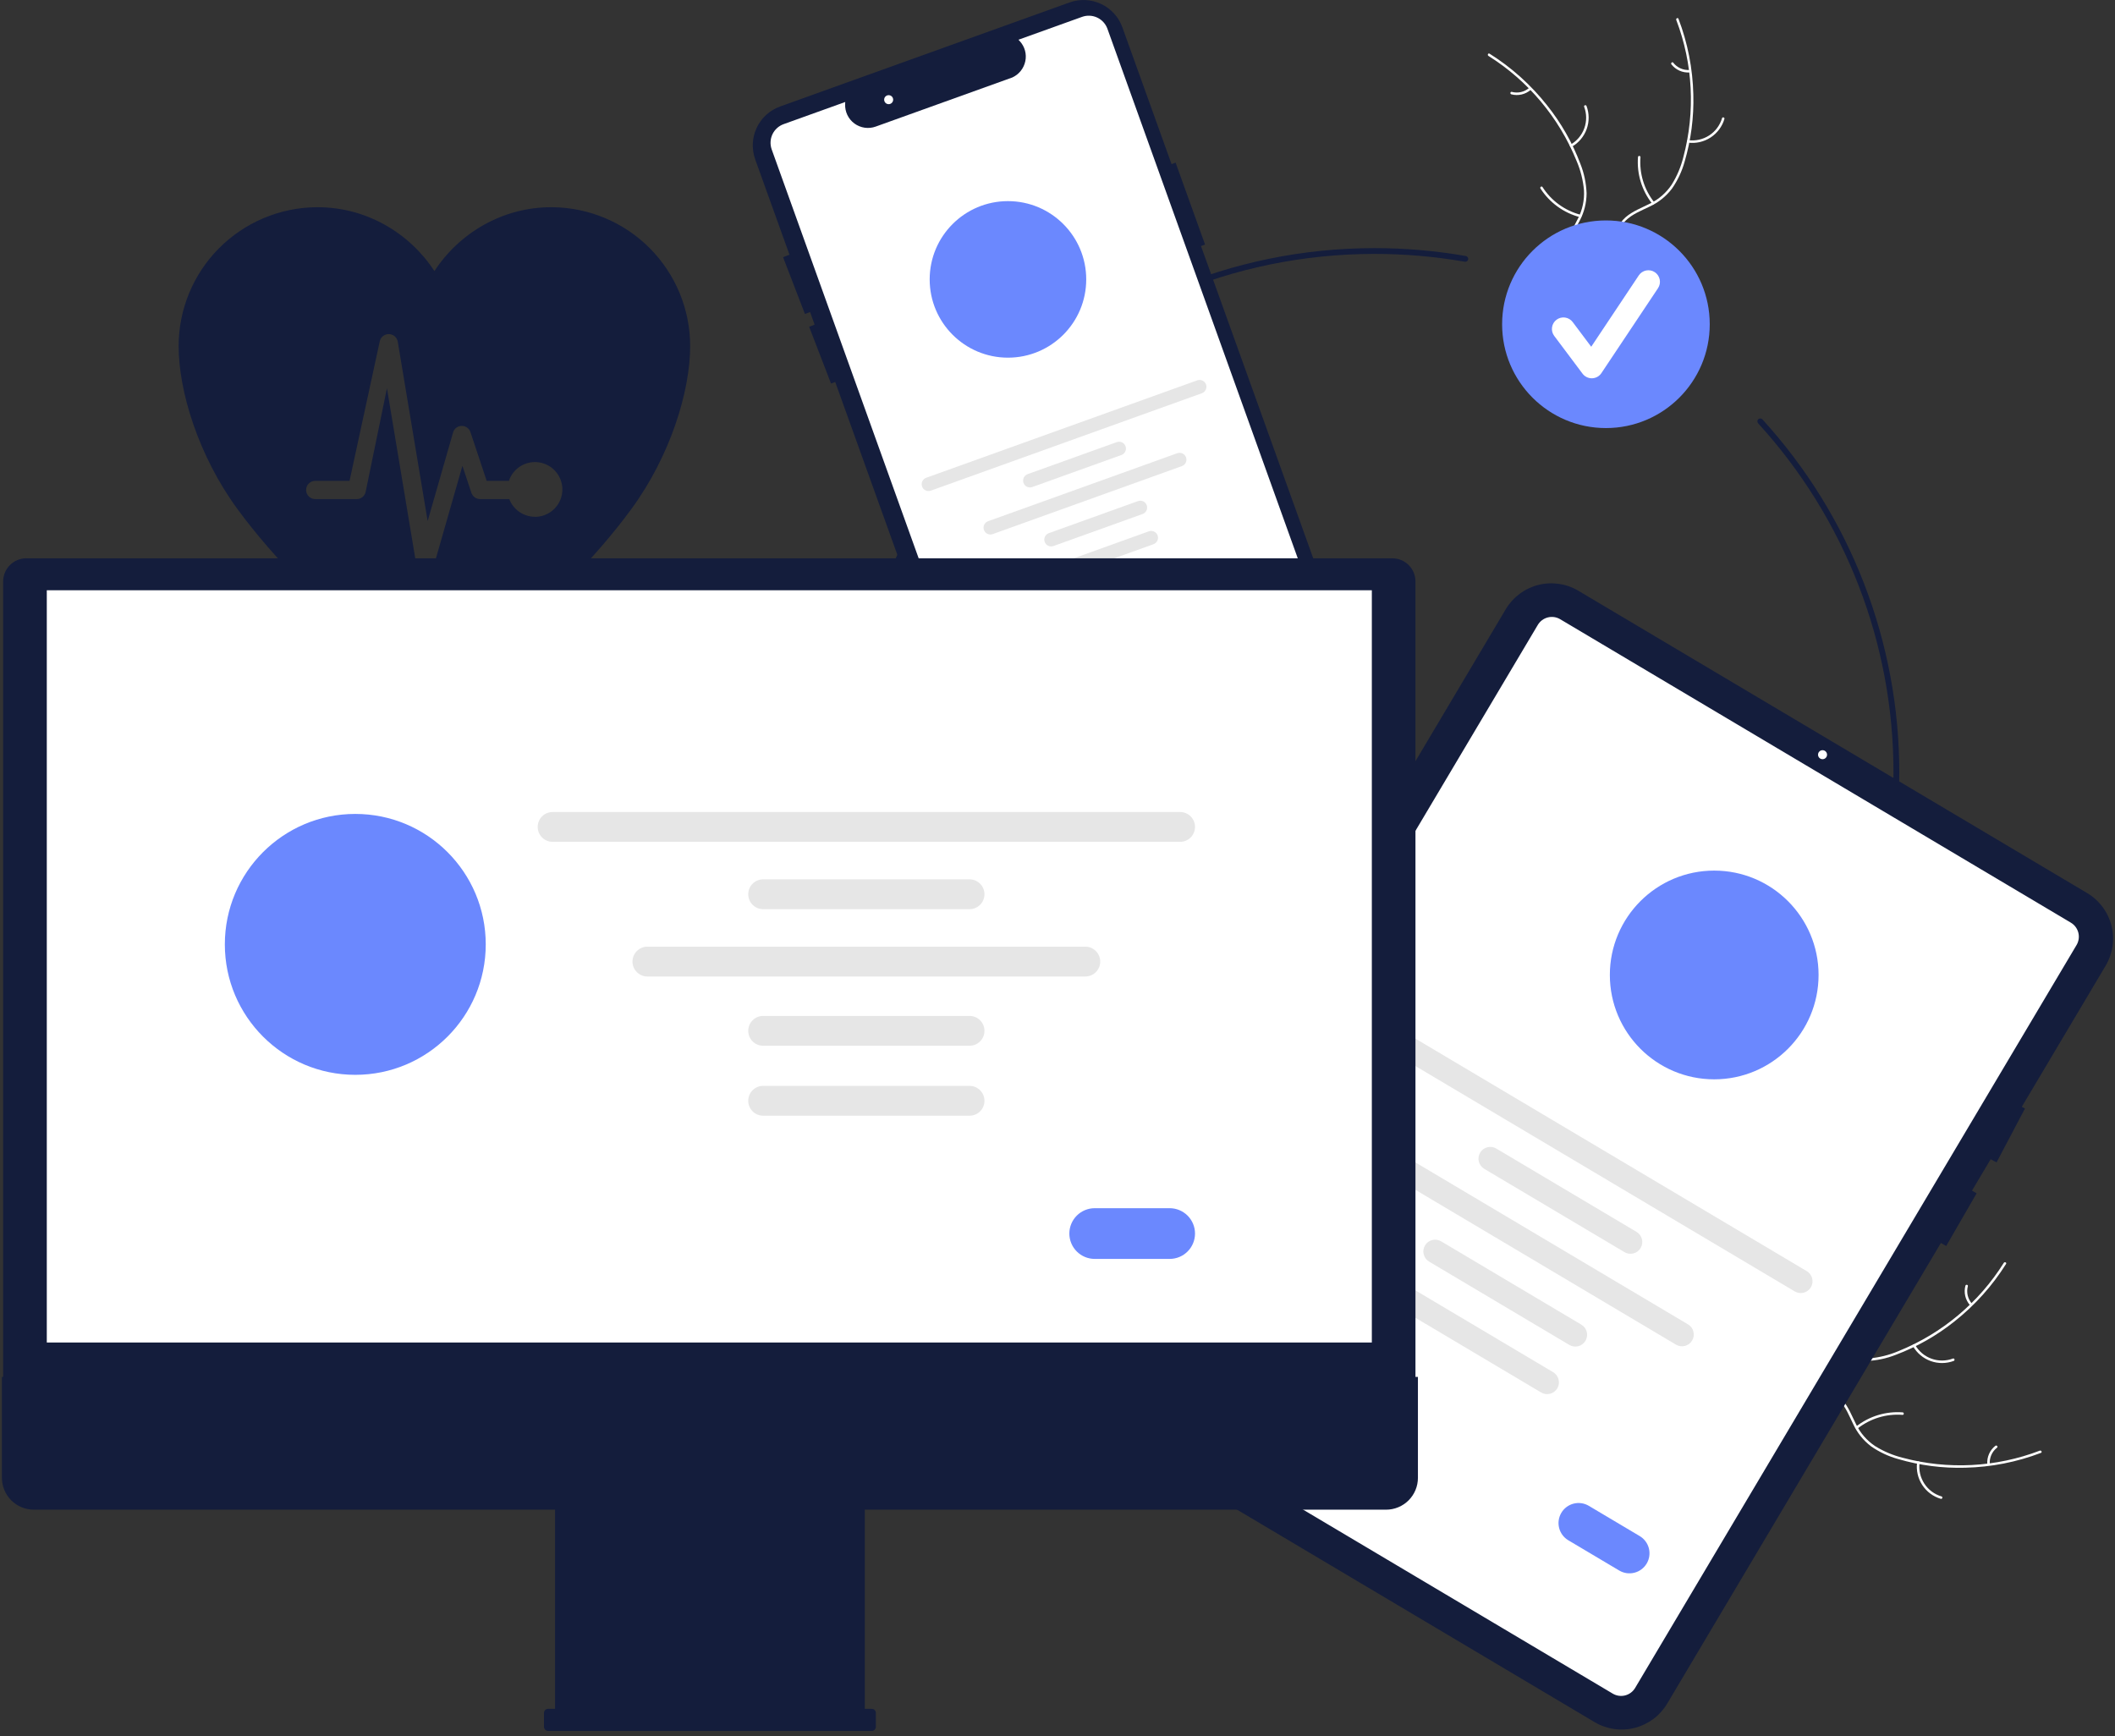 <?xml version="1.0" encoding="UTF-8"?> <svg xmlns="http://www.w3.org/2000/svg" width="296" height="243" viewBox="0 0 296 243" fill="none"><rect x="0" y="0" width="296" height="243" fill="#333333" stroke="none"/><g clip-path="url(#clip0_1658_4620)"><path d="M77.318 29H77.146C70.314 29 64.272 32.611 60.797 37.939C57.321 32.611 51.279 29 44.447 29H44.275C39.148 29.049 34.248 31.117 30.638 34.754C27.029 38.392 25.003 43.305 25 48.427C25 54.786 27.789 63.81 33.226 71.236C43.586 85.384 60.797 97.763 60.797 97.763C60.797 97.763 78.007 85.387 88.365 71.236C93.804 63.81 96.591 54.786 96.591 48.427C96.588 43.306 94.562 38.393 90.953 34.755C87.344 31.118 82.444 29.049 77.318 29ZM74.861 72.324C74.083 72.321 73.324 72.083 72.684 71.642C72.043 71.2 71.552 70.576 71.273 69.85H67.189C66.92 69.848 66.658 69.763 66.44 69.605C66.222 69.448 66.059 69.226 65.973 68.972L64.718 65.196L60.748 79.052C60.671 79.319 60.509 79.553 60.287 79.72C60.065 79.887 59.795 79.978 59.517 79.978H59.437C59.146 79.964 58.87 79.851 58.653 79.658C58.437 79.465 58.293 79.203 58.246 78.917L54.155 54.338L51.164 68.882C51.096 69.159 50.937 69.404 50.712 69.579C50.488 69.755 50.211 69.85 49.926 69.85H44.172C44 69.857 43.828 69.829 43.666 69.769C43.505 69.708 43.357 69.615 43.233 69.495C43.108 69.376 43.009 69.233 42.941 69.074C42.873 68.916 42.838 68.745 42.838 68.573C42.838 68.4 42.873 68.23 42.941 68.071C43.009 67.912 43.108 67.769 43.233 67.65C43.357 67.53 43.505 67.438 43.666 67.377C43.828 67.316 44 67.288 44.172 67.295H48.919L53.154 47.741C53.224 47.452 53.392 47.196 53.629 47.016C53.867 46.837 54.159 46.746 54.457 46.758C54.754 46.771 55.038 46.886 55.26 47.084C55.481 47.283 55.627 47.552 55.673 47.846L59.851 72.919L63.409 60.522C63.483 60.261 63.639 60.031 63.855 59.866C64.071 59.701 64.335 59.61 64.606 59.607H64.631C64.9 59.607 65.163 59.692 65.381 59.85C65.599 60.007 65.761 60.23 65.845 60.485L68.114 67.302H71.223C71.444 66.631 71.846 66.035 72.385 65.578C72.925 65.121 73.58 64.822 74.278 64.713C74.977 64.605 75.692 64.691 76.345 64.963C76.997 65.235 77.562 65.681 77.976 66.254C78.391 66.826 78.639 67.501 78.694 68.205C78.748 68.909 78.607 69.615 78.285 70.244C77.963 70.873 77.474 71.401 76.871 71.769C76.268 72.138 75.575 72.333 74.868 72.333L74.861 72.324Z" fill="#141D3C"></path><path d="M234.598 2.791C236.937 8.922 237.285 15.634 235.592 21.974C235.252 23.345 234.698 24.654 233.95 25.853C233.183 26.997 232.125 27.915 230.884 28.512C229.738 29.091 228.498 29.552 227.513 30.4C227.015 30.841 226.616 31.383 226.343 31.99C226.069 32.596 225.927 33.254 225.925 33.919C225.877 35.577 226.428 37.154 227.021 38.676C227.678 40.367 228.388 42.112 228.236 43.964C228.218 44.188 228.567 44.203 228.585 43.979C228.85 40.759 226.663 38.039 226.316 34.915C226.154 33.457 226.43 31.942 227.508 30.879C228.45 29.95 229.728 29.474 230.893 28.898C232.113 28.333 233.175 27.479 233.988 26.41C234.795 25.253 235.398 23.967 235.773 22.608C236.667 19.561 237.076 16.392 236.985 13.219C236.901 9.596 236.199 6.014 234.907 2.628C234.827 2.418 234.518 2.582 234.598 2.791Z" fill="white"></path><path d="M236.257 19.964C237.359 20.104 238.475 19.847 239.405 19.24C240.336 18.633 241.02 17.715 241.336 16.649C241.399 16.433 241.067 16.325 241.004 16.541C240.711 17.534 240.074 18.389 239.206 18.953C238.339 19.516 237.298 19.751 236.272 19.615C236.05 19.586 236.035 19.935 236.257 19.964Z" fill="white"></path><path d="M231.504 28.295C230.097 26.512 229.413 24.264 229.589 22C229.607 21.776 229.257 21.76 229.24 21.984C229.061 24.341 229.777 26.678 231.246 28.53C231.386 28.707 231.644 28.47 231.504 28.295Z" fill="white"></path><path d="M236.48 9.79C236.043 9.825 235.603 9.75 235.201 9.573C234.799 9.396 234.448 9.122 234.178 8.776C234.04 8.598 233.783 8.834 233.92 9.011C234.22 9.393 234.608 9.695 235.052 9.891C235.496 10.088 235.981 10.173 236.464 10.139C236.51 10.139 236.555 10.123 236.589 10.092C236.623 10.061 236.643 10.018 236.647 9.972C236.649 9.926 236.632 9.881 236.601 9.847C236.57 9.813 236.526 9.792 236.48 9.79Z" fill="white"></path><path d="M208.314 7.827C213.873 11.313 218.192 16.463 220.657 22.545C221.211 23.844 221.557 25.223 221.682 26.631C221.759 28.006 221.466 29.376 220.835 30.6C220.268 31.752 219.556 32.866 219.28 34.136C219.148 34.789 219.156 35.461 219.303 36.111C219.449 36.76 219.731 37.37 220.131 37.903C221.091 39.255 222.48 40.182 223.87 41.041C225.413 41.995 227.031 42.961 228.024 44.531C228.144 44.721 228.432 44.523 228.312 44.333C226.584 41.603 223.2 40.748 221.042 38.462C220.035 37.396 219.344 36.02 219.565 34.523C219.757 33.213 220.491 32.064 221.074 30.902C221.708 29.717 222.042 28.395 222.047 27.052C221.995 25.643 221.703 24.253 221.184 22.942C220.063 19.971 218.482 17.195 216.498 14.716C214.25 11.873 211.533 9.436 208.463 7.51C208.273 7.391 208.125 7.708 208.314 7.827Z" fill="white"></path><path d="M219.979 20.54C220.943 19.988 221.68 19.111 222.057 18.066C222.434 17.021 222.428 15.876 222.039 14.835C221.959 14.624 221.629 14.738 221.708 14.949C222.073 15.917 222.078 16.984 221.725 17.956C221.372 18.929 220.682 19.743 219.782 20.252C219.586 20.362 219.785 20.65 219.979 20.54Z" fill="white"></path><path d="M221.199 30.053C219.002 29.477 217.102 28.094 215.88 26.18C215.759 25.991 215.471 26.188 215.592 26.378C216.868 28.367 218.847 29.802 221.135 30.396C221.353 30.453 221.416 30.109 221.199 30.053Z" fill="white"></path><path d="M214.032 12.281C213.703 12.573 213.307 12.778 212.88 12.879C212.452 12.979 212.007 12.972 211.583 12.858C211.365 12.799 211.303 13.143 211.519 13.201C211.988 13.325 212.48 13.333 212.952 13.223C213.425 13.113 213.863 12.888 214.229 12.57C214.266 12.543 214.291 12.502 214.3 12.457C214.308 12.412 214.299 12.366 214.275 12.327C214.248 12.289 214.208 12.263 214.162 12.254C214.117 12.246 214.07 12.255 214.032 12.281Z" fill="white"></path><path d="M192.376 181.593C151.884 181.593 118.941 148.65 118.941 108.158C118.941 67.666 151.884 34.724 192.376 34.724C196.657 34.723 200.93 35.094 205.146 35.831C205.199 35.84 205.249 35.859 205.294 35.888C205.34 35.916 205.379 35.953 205.409 35.997C205.44 36.04 205.462 36.09 205.473 36.142C205.485 36.194 205.486 36.248 205.477 36.3C205.468 36.353 205.448 36.403 205.42 36.448C205.391 36.493 205.354 36.532 205.31 36.563C205.266 36.593 205.217 36.615 205.165 36.626C205.113 36.638 205.059 36.639 205.006 36.63C200.836 35.901 196.61 35.535 192.376 35.535C152.331 35.535 119.753 68.114 119.753 108.158C119.753 148.203 152.331 180.781 192.376 180.781C232.42 180.781 264.999 148.203 264.999 108.158C265.017 90.059 258.258 72.608 246.054 59.242C245.982 59.162 245.945 59.057 245.95 58.95C245.955 58.843 246.003 58.742 246.082 58.67C246.161 58.598 246.266 58.56 246.373 58.565C246.48 58.569 246.581 58.616 246.654 58.695C258.994 72.21 265.828 89.856 265.81 108.158C265.81 148.65 232.868 181.593 192.376 181.593Z" fill="#141D3C"></path><path d="M224.754 59.909C232.778 59.909 239.283 53.404 239.283 45.38C239.283 37.356 232.778 30.851 224.754 30.851C216.729 30.851 210.225 37.356 210.225 45.38C210.225 53.404 216.729 59.909 224.754 59.909Z" fill="#6B88FE"></path><path d="M222.773 52.942C222.522 52.942 222.275 52.883 222.05 52.771C221.826 52.659 221.631 52.496 221.48 52.295L217.517 47.01C217.389 46.84 217.297 46.647 217.244 46.441C217.191 46.236 217.18 46.022 217.21 45.812C217.24 45.602 217.311 45.4 217.419 45.217C217.527 45.034 217.67 44.875 217.84 44.748C218.01 44.62 218.203 44.528 218.408 44.475C218.614 44.422 218.828 44.41 219.038 44.441C219.248 44.471 219.45 44.542 219.633 44.65C219.816 44.758 219.975 44.901 220.102 45.071L222.696 48.528L229.356 38.538C229.594 38.183 229.964 37.936 230.383 37.853C230.803 37.77 231.239 37.856 231.594 38.094C231.95 38.331 232.198 38.7 232.282 39.119C232.367 39.538 232.282 39.974 232.045 40.331L224.118 52.222C223.975 52.437 223.782 52.615 223.556 52.74C223.329 52.865 223.076 52.934 222.818 52.941C222.803 52.941 222.788 52.942 222.773 52.942Z" fill="white"></path><path d="M190.487 96.762L168.082 34.432L168.65 34.227L164.529 22.763L163.961 22.968L157.082 3.83C156.825 3.116 156.43 2.458 155.919 1.896C155.408 1.334 154.791 0.878 154.104 0.555C153.417 0.231 152.673 0.046 151.914 0.009C151.156 -0.027 150.397 0.087 149.683 0.344L109.179 14.903C108.464 15.16 107.807 15.555 107.245 16.066C106.683 16.577 106.227 17.193 105.903 17.881C105.58 18.568 105.394 19.312 105.358 20.07C105.322 20.829 105.436 21.587 105.692 22.302L110.489 35.646L109.591 35.992L112.653 43.942L113.372 43.666L114.007 45.434L113.243 45.729L116.304 53.68L116.89 53.454L139.097 115.234C139.353 115.95 139.748 116.608 140.258 117.17C140.769 117.733 141.386 118.19 142.073 118.514C142.761 118.838 143.505 119.023 144.264 119.058C145.023 119.094 145.782 118.979 146.497 118.721L187 104.161C188.443 103.641 189.62 102.57 190.273 101.183C190.927 99.795 191.004 98.206 190.487 96.762Z" fill="#141D3C"></path><path d="M144.367 116.666C143.797 116.665 143.24 116.488 142.774 116.16C142.308 115.831 141.954 115.367 141.76 114.831L108.003 20.918C107.755 20.226 107.791 19.464 108.104 18.799C108.418 18.134 108.982 17.621 109.674 17.373L118.292 14.275L118.279 14.576C118.257 15.1 118.364 15.621 118.59 16.093C118.817 16.565 119.156 16.975 119.578 17.285C120 17.595 120.492 17.797 121.01 17.872C121.529 17.948 122.058 17.895 122.551 17.718L141.676 10.843C142.138 10.631 142.544 10.314 142.86 9.917C143.176 9.52 143.395 9.053 143.497 8.556C143.599 8.067 143.584 7.561 143.452 7.079C143.321 6.597 143.078 6.153 142.742 5.783L142.54 5.559L151.442 2.359C152.134 2.111 152.896 2.148 153.56 2.461C154.225 2.774 154.738 3.338 154.988 4.029L187.195 93.63C187.853 95.465 187.755 97.487 186.924 99.25C186.093 101.014 184.596 102.376 182.762 103.038L145.306 116.501C145.005 116.61 144.687 116.666 144.367 116.666Z" fill="white"></path><path d="M141.066 50.056C147.116 50.056 152.02 45.152 152.02 39.102C152.02 33.052 147.116 28.148 141.066 28.148C135.016 28.148 130.111 33.052 130.111 39.102C130.111 45.152 135.016 50.056 141.066 50.056Z" fill="#6B88FE"></path><path d="M168.21 55.032L130.275 68.668C130.156 68.711 130.03 68.73 129.904 68.724C129.779 68.718 129.655 68.688 129.541 68.634C129.427 68.581 129.325 68.505 129.24 68.412C129.155 68.319 129.089 68.21 129.047 68.091C129.004 67.972 128.985 67.847 128.991 67.721C128.997 67.595 129.028 67.472 129.082 67.358C129.136 67.244 129.212 67.141 129.305 67.057C129.399 66.972 129.508 66.907 129.626 66.865L167.562 53.228C167.801 53.143 168.064 53.156 168.293 53.265C168.522 53.373 168.699 53.568 168.785 53.807C168.871 54.046 168.859 54.309 168.751 54.538C168.643 54.768 168.448 54.946 168.21 55.032Z" fill="#E6E6E6"></path><path d="M156.946 63.678L144.468 68.163C144.349 68.206 144.223 68.225 144.098 68.219C143.972 68.213 143.848 68.183 143.734 68.129C143.62 68.075 143.518 68 143.433 67.907C143.348 67.814 143.283 67.704 143.24 67.586C143.197 67.467 143.179 67.341 143.185 67.216C143.191 67.09 143.222 66.966 143.275 66.853C143.329 66.739 143.405 66.636 143.498 66.552C143.592 66.467 143.701 66.402 143.819 66.359L156.297 61.874C156.537 61.788 156.8 61.801 157.03 61.909C157.26 62.017 157.437 62.213 157.523 62.452C157.609 62.691 157.597 62.954 157.488 63.184C157.38 63.414 157.185 63.592 156.946 63.678Z" fill="#E6E6E6"></path><path d="M159.913 71.934L147.435 76.419C147.316 76.462 147.191 76.481 147.065 76.475C146.939 76.469 146.816 76.438 146.702 76.385C146.588 76.331 146.486 76.255 146.402 76.162C146.317 76.069 146.251 75.96 146.209 75.842C146.166 75.724 146.147 75.598 146.153 75.472C146.159 75.346 146.19 75.223 146.244 75.109C146.297 74.996 146.373 74.893 146.466 74.809C146.559 74.724 146.668 74.659 146.786 74.616L159.264 70.131C159.504 70.045 159.767 70.057 159.997 70.166C160.227 70.274 160.404 70.469 160.49 70.708C160.576 70.948 160.564 71.211 160.455 71.441C160.347 71.671 160.152 71.848 159.913 71.934Z" fill="#E6E6E6"></path><path d="M161.433 76.163L148.955 80.649C148.836 80.692 148.71 80.711 148.584 80.705C148.458 80.699 148.335 80.669 148.221 80.615C148.107 80.561 148.004 80.486 147.919 80.393C147.835 80.3 147.769 80.191 147.726 80.072C147.684 79.953 147.665 79.827 147.671 79.702C147.677 79.576 147.708 79.452 147.762 79.338C147.816 79.224 147.892 79.122 147.985 79.037C148.078 78.953 148.188 78.888 148.306 78.845L160.784 74.36C160.903 74.317 161.029 74.298 161.154 74.304C161.28 74.309 161.404 74.34 161.518 74.394C161.632 74.447 161.734 74.523 161.819 74.616C161.904 74.709 161.97 74.818 162.012 74.937C162.055 75.055 162.074 75.181 162.068 75.307C162.061 75.433 162.031 75.556 161.977 75.67C161.923 75.784 161.847 75.886 161.754 75.971C161.66 76.056 161.551 76.121 161.433 76.163Z" fill="#E6E6E6"></path><path d="M165.407 65.233L138.933 74.749C138.814 74.792 138.689 74.811 138.563 74.805C138.437 74.799 138.313 74.769 138.199 74.715C138.085 74.661 137.983 74.586 137.898 74.493C137.813 74.4 137.748 74.29 137.705 74.172C137.662 74.053 137.643 73.927 137.65 73.802C137.656 73.676 137.686 73.552 137.74 73.438C137.794 73.324 137.87 73.222 137.963 73.138C138.057 73.053 138.166 72.988 138.285 72.945L164.759 63.429C164.877 63.386 165.003 63.367 165.129 63.373C165.255 63.379 165.378 63.409 165.492 63.463C165.606 63.516 165.709 63.592 165.793 63.685C165.878 63.778 165.944 63.887 165.987 64.006C166.029 64.124 166.048 64.25 166.042 64.376C166.036 64.502 166.005 64.626 165.951 64.739C165.897 64.853 165.822 64.956 165.728 65.04C165.635 65.125 165.526 65.19 165.407 65.233Z" fill="#E6E6E6"></path><path d="M160.073 86.429L155.543 88.058C155.136 88.204 154.688 88.182 154.298 87.998C153.907 87.814 153.605 87.482 153.459 87.075C153.313 86.669 153.334 86.221 153.518 85.83C153.702 85.439 154.034 85.138 154.44 84.991L158.971 83.362C159.378 83.217 159.826 83.238 160.216 83.422C160.607 83.607 160.908 83.939 161.055 84.345C161.201 84.751 161.179 85.199 160.995 85.59C160.811 85.981 160.48 86.283 160.073 86.429Z" fill="#6B88FE"></path><path d="M124.37 14.579C124.718 14.579 125 14.297 125 13.949C125 13.601 124.718 13.319 124.37 13.319C124.022 13.319 123.74 13.601 123.74 13.949C123.74 14.297 124.022 14.579 124.37 14.579Z" fill="white"></path><path d="M285.474 203.023C279.343 205.362 272.631 205.71 266.291 204.017C264.92 203.677 263.611 203.123 262.412 202.375C261.268 201.608 260.35 200.55 259.753 199.309C259.173 198.163 258.713 196.923 257.865 195.938C257.423 195.44 256.882 195.041 256.275 194.768C255.669 194.494 255.011 194.352 254.346 194.35C252.687 194.302 251.111 194.853 249.589 195.446C247.898 196.103 246.152 196.813 244.301 196.661C244.077 196.643 244.061 196.992 244.285 197.01C247.506 197.275 250.226 195.088 253.35 194.741C254.807 194.579 256.323 194.855 257.385 195.933C258.315 196.875 258.79 198.153 259.367 199.318C259.931 200.538 260.786 201.6 261.855 202.413C263.012 203.22 264.298 203.823 265.657 204.199C268.704 205.092 271.872 205.501 275.046 205.41C278.669 205.326 282.251 204.624 285.637 203.332C285.846 203.252 285.682 202.943 285.474 203.023Z" fill="white"></path><path d="M268.301 204.682C268.161 205.784 268.418 206.9 269.025 207.831C269.632 208.761 270.551 209.446 271.616 209.762C271.832 209.825 271.94 209.492 271.724 209.429C270.731 209.137 269.876 208.499 269.312 207.632C268.749 206.764 268.514 205.724 268.65 204.698C268.679 204.475 268.33 204.461 268.301 204.682Z" fill="white"></path><path d="M259.97 199.929C261.752 198.521 264 197.837 266.264 198.013C266.489 198.031 266.504 197.682 266.28 197.664C263.923 197.485 261.586 198.202 259.734 199.671C259.558 199.811 259.794 200.068 259.97 199.929Z" fill="white"></path><path d="M278.476 204.906C278.441 204.468 278.515 204.028 278.692 203.626C278.869 203.225 279.143 202.873 279.49 202.603C279.668 202.465 279.431 202.208 279.254 202.345C278.873 202.645 278.57 203.034 278.374 203.477C278.177 203.921 278.092 204.406 278.126 204.89C278.126 204.936 278.143 204.98 278.174 205.014C278.205 205.048 278.247 205.069 278.293 205.072C278.339 205.074 278.384 205.058 278.419 205.026C278.453 204.995 278.473 204.952 278.476 204.906Z" fill="white"></path><path d="M280.438 176.739C276.951 182.298 271.801 186.616 265.72 189.082C264.42 189.636 263.041 189.982 261.634 190.106C260.259 190.183 258.888 189.891 257.665 189.259C256.512 188.693 255.398 187.98 254.128 187.704C253.476 187.573 252.803 187.581 252.154 187.727C251.505 187.874 250.894 188.156 250.362 188.555C249.009 189.515 248.082 190.904 247.223 192.294C246.269 193.837 245.303 195.455 243.733 196.448C243.543 196.569 243.741 196.857 243.931 196.736C246.662 195.009 247.517 191.624 249.802 189.467C250.868 188.46 252.245 187.768 253.742 187.989C255.051 188.182 256.2 188.916 257.362 189.499C258.547 190.133 259.869 190.467 261.212 190.472C262.622 190.419 264.012 190.127 265.323 189.609C268.293 188.488 271.069 186.906 273.549 184.923C276.391 182.675 278.828 179.957 280.754 176.888C280.873 176.698 280.556 176.55 280.438 176.739Z" fill="white"></path><path d="M267.726 188.403C268.278 189.367 269.155 190.104 270.2 190.481C271.245 190.858 272.39 190.852 273.431 190.463C273.641 190.383 273.528 190.053 273.317 190.132C272.349 190.497 271.282 190.503 270.309 190.149C269.337 189.796 268.523 189.107 268.014 188.206C267.903 188.01 267.616 188.209 267.726 188.403Z" fill="white"></path><path d="M258.211 189.623C258.787 187.426 260.17 185.527 262.084 184.304C262.274 184.183 262.076 183.895 261.886 184.016C259.897 185.292 258.462 187.271 257.868 189.559C257.811 189.777 258.155 189.84 258.211 189.623Z" fill="white"></path><path d="M275.984 182.456C275.692 182.127 275.487 181.731 275.386 181.304C275.286 180.877 275.293 180.431 275.407 180.007C275.466 179.789 275.122 179.727 275.064 179.943C274.94 180.412 274.932 180.904 275.042 181.376C275.153 181.849 275.377 182.287 275.695 182.653C275.722 182.69 275.763 182.716 275.808 182.724C275.853 182.732 275.9 182.723 275.938 182.699C275.976 182.672 276.002 182.632 276.011 182.586C276.019 182.541 276.009 182.494 275.984 182.456Z" fill="white"></path><path d="M294.696 135.144L282.955 154.903L283.401 155.138L279.425 162.676L278.597 162.238L275.985 166.632L276.634 167.005L272.374 174.381L271.635 173.955L233.324 238.431C232.319 240.119 230.686 241.338 228.783 241.823C226.88 242.307 224.862 242.017 223.173 241.016L151.949 198.695C150.262 197.691 149.042 196.058 148.557 194.155C148.073 192.251 148.363 190.234 149.365 188.544L210.737 85.258C211.742 83.57 213.375 82.35 215.278 81.866C217.182 81.381 219.199 81.672 220.888 82.673L292.112 124.993C293.798 125.999 295.018 127.632 295.502 129.535C295.987 131.437 295.697 133.455 294.696 135.144Z" fill="#141D3C"></path><path d="M225.711 237.028L154.237 194.56C153.717 194.25 153.341 193.746 153.192 193.16C153.042 192.573 153.132 191.951 153.44 191.431L215.22 87.457C215.53 86.936 216.033 86.561 216.62 86.411C217.207 86.262 217.829 86.351 218.349 86.66L289.823 129.129C290.343 129.439 290.719 129.942 290.869 130.529C291.018 131.115 290.929 131.737 290.62 132.258L228.84 236.232C228.53 236.752 228.027 237.128 227.44 237.277C226.854 237.426 226.232 237.337 225.711 237.028Z" fill="white"></path><path d="M255.07 106.251C255.417 106.251 255.7 105.969 255.7 105.621C255.7 105.273 255.417 104.991 255.07 104.991C254.722 104.991 254.439 105.273 254.439 105.621C254.439 105.969 254.722 106.251 255.07 106.251Z" fill="white"></path><path d="M251.171 180.732L191.508 145.281C191.321 145.171 191.157 145.024 191.027 144.851C190.896 144.677 190.801 144.48 190.747 144.269C190.693 144.059 190.681 143.84 190.712 143.625C190.743 143.41 190.816 143.203 190.927 143.017C191.038 142.83 191.184 142.667 191.358 142.537C191.533 142.407 191.731 142.313 191.941 142.26C192.152 142.207 192.371 142.196 192.586 142.227C192.8 142.259 193.007 142.333 193.193 142.444L252.856 177.895C253.043 178.006 253.207 178.152 253.337 178.325C253.468 178.499 253.563 178.696 253.617 178.907C253.671 179.117 253.683 179.336 253.652 179.551C253.621 179.766 253.548 179.973 253.437 180.159C253.326 180.346 253.18 180.509 253.005 180.639C252.831 180.769 252.633 180.863 252.423 180.916C252.212 180.969 251.993 180.98 251.778 180.949C251.564 180.917 251.357 180.843 251.171 180.732Z" fill="#E6E6E6"></path><path d="M227.348 175.239L207.723 163.578C207.537 163.467 207.374 163.321 207.245 163.147C207.115 162.974 207.021 162.777 206.967 162.567C206.914 162.357 206.902 162.138 206.933 161.924C206.964 161.709 207.037 161.503 207.147 161.317C207.258 161.131 207.404 160.968 207.578 160.838C207.752 160.708 207.949 160.614 208.159 160.561C208.369 160.507 208.587 160.496 208.802 160.527C209.016 160.558 209.222 160.631 209.409 160.741L229.034 172.402C229.22 172.513 229.382 172.659 229.512 172.833C229.642 173.006 229.736 173.203 229.79 173.413C229.843 173.623 229.855 173.842 229.824 174.056C229.793 174.271 229.72 174.477 229.609 174.663C229.498 174.849 229.352 175.012 229.179 175.142C229.005 175.271 228.808 175.366 228.598 175.419C228.388 175.473 228.169 175.484 227.955 175.453C227.741 175.422 227.534 175.349 227.348 175.239Z" fill="#E6E6E6"></path><path d="M219.631 188.224L200.006 176.563C199.63 176.34 199.358 175.976 199.25 175.552C199.142 175.128 199.207 174.679 199.431 174.303C199.654 173.927 200.018 173.655 200.442 173.547C200.866 173.439 201.315 173.504 201.691 173.727L221.316 185.388C221.502 185.498 221.665 185.645 221.795 185.818C221.924 185.992 222.019 186.189 222.072 186.399C222.126 186.609 222.137 186.827 222.106 187.042C222.075 187.256 222.002 187.462 221.892 187.649C221.781 187.835 221.635 187.997 221.461 188.127C221.288 188.257 221.09 188.351 220.88 188.405C220.67 188.458 220.452 188.47 220.238 188.439C220.023 188.408 219.817 188.335 219.631 188.224Z" fill="#E6E6E6"></path><path d="M215.679 194.875L196.054 183.215C195.868 183.104 195.705 182.958 195.574 182.785C195.444 182.611 195.349 182.413 195.296 182.203C195.242 181.993 195.23 181.774 195.261 181.56C195.292 181.345 195.365 181.138 195.476 180.952C195.586 180.765 195.733 180.602 195.907 180.473C196.081 180.343 196.278 180.249 196.489 180.195C196.699 180.142 196.918 180.131 197.132 180.162C197.347 180.194 197.554 180.267 197.74 180.378L217.365 192.039C217.552 192.149 217.715 192.295 217.846 192.469C217.977 192.642 218.072 192.84 218.126 193.05C218.18 193.261 218.191 193.48 218.161 193.695C218.13 193.91 218.057 194.117 217.946 194.303C217.835 194.49 217.688 194.653 217.514 194.783C217.34 194.913 217.142 195.007 216.931 195.06C216.721 195.113 216.502 195.124 216.287 195.093C216.072 195.061 215.866 194.987 215.679 194.875Z" fill="#E6E6E6"></path><path d="M234.55 188.18L192.913 163.44C192.538 163.215 192.268 162.852 192.162 162.429C192.055 162.006 192.12 161.558 192.343 161.182C192.566 160.807 192.928 160.536 193.351 160.427C193.773 160.319 194.222 160.382 194.598 160.604L236.235 185.344C236.422 185.454 236.586 185.6 236.717 185.774C236.847 185.947 236.942 186.145 236.996 186.355C237.05 186.566 237.062 186.785 237.031 187C237 187.215 236.927 187.421 236.816 187.608C236.706 187.795 236.559 187.958 236.385 188.088C236.211 188.217 236.013 188.312 235.802 188.365C235.591 188.418 235.372 188.429 235.158 188.397C234.943 188.366 234.736 188.292 234.55 188.18Z" fill="#E6E6E6"></path><path d="M226.614 219.798L219.489 215.564C218.85 215.184 218.388 214.565 218.205 213.845C218.022 213.124 218.133 212.36 218.513 211.721C218.892 211.082 219.51 210.62 220.231 210.436C220.951 210.252 221.715 210.362 222.354 210.741L229.48 214.975C230.12 215.355 230.582 215.974 230.766 216.695C230.949 217.416 230.839 218.18 230.459 218.82C230.079 219.459 229.46 219.922 228.739 220.105C228.018 220.289 227.254 220.178 226.614 219.798Z" fill="#6B88FE"></path><path d="M239.908 151.054C247.975 151.054 254.514 144.514 254.514 136.448C254.514 128.381 247.975 121.842 239.908 121.842C231.842 121.842 225.303 128.381 225.303 136.448C225.303 144.514 231.842 151.054 239.908 151.054Z" fill="#6B88FE"></path><path d="M0.441 195.8H198.098V81.369C198.097 80.512 197.756 79.69 197.15 79.084C196.543 78.477 195.721 78.136 194.864 78.135H3.675C2.818 78.136 1.996 78.477 1.39 79.084C0.783 79.69 0.442 80.512 0.441 81.369V195.8Z" fill="#141D3C"></path><path d="M191.992 82.608H6.549V187.887H191.992V82.608Z" fill="white"></path><path d="M0.27 192.704V206.825C0.27 207.41 0.385 207.99 0.609 208.531C0.833 209.072 1.161 209.563 1.575 209.977C1.989 210.391 2.481 210.719 3.021 210.943C3.562 211.167 4.142 211.283 4.727 211.283H77.681V239.151H76.712C76.635 239.151 76.56 239.166 76.49 239.195C76.42 239.224 76.356 239.266 76.302 239.32C76.248 239.374 76.206 239.438 76.177 239.508C76.147 239.578 76.132 239.654 76.132 239.73V241.668C76.132 241.744 76.147 241.819 76.177 241.89C76.206 241.96 76.248 242.024 76.302 242.077C76.356 242.131 76.42 242.174 76.49 242.203C76.56 242.232 76.635 242.247 76.712 242.247H122C122.076 242.247 122.151 242.232 122.222 242.203C122.292 242.174 122.356 242.131 122.41 242.077C122.463 242.024 122.506 241.96 122.535 241.89C122.564 241.819 122.579 241.744 122.579 241.668V239.73C122.579 239.654 122.564 239.578 122.535 239.508C122.506 239.438 122.463 239.374 122.41 239.32C122.356 239.266 122.292 239.224 122.222 239.195C122.151 239.166 122.076 239.151 122 239.151H121.031V211.283H193.984C194.57 211.283 195.15 211.167 195.69 210.943C196.231 210.719 196.723 210.391 197.137 209.977C197.55 209.563 197.879 209.072 198.103 208.531C198.327 207.99 198.442 207.41 198.442 206.825V192.704L0.27 192.704Z" fill="#141D3C"></path><path d="M165.158 117.817H77.339C76.786 117.817 76.255 117.597 75.863 117.206C75.472 116.815 75.252 116.284 75.252 115.73C75.252 115.176 75.472 114.645 75.863 114.254C76.255 113.862 76.786 113.643 77.339 113.643H165.158C165.712 113.643 166.242 113.862 166.634 114.254C167.025 114.645 167.245 115.176 167.245 115.73C167.245 116.284 167.025 116.815 166.634 117.206C166.242 117.597 165.712 117.817 165.158 117.817Z" fill="#E6E6E6"></path><path d="M135.69 127.24H106.804C106.251 127.24 105.72 127.02 105.328 126.629C104.937 126.237 104.717 125.706 104.717 125.153C104.717 124.599 104.937 124.068 105.328 123.677C105.72 123.285 106.251 123.065 106.804 123.065H135.69C136.244 123.065 136.775 123.285 137.166 123.677C137.558 124.068 137.778 124.599 137.778 125.153C137.778 125.706 137.558 126.237 137.166 126.629C136.775 127.02 136.244 127.24 135.69 127.24Z" fill="#E6E6E6"></path><path d="M135.69 146.354H106.804C106.251 146.354 105.72 146.134 105.328 145.743C104.937 145.351 104.717 144.82 104.717 144.266C104.717 143.713 104.937 143.182 105.328 142.79C105.72 142.399 106.251 142.179 106.804 142.179H135.69C136.244 142.179 136.775 142.399 137.166 142.79C137.558 143.182 137.778 143.713 137.778 144.266C137.778 144.82 137.558 145.351 137.166 145.743C136.775 146.134 136.244 146.354 135.69 146.354Z" fill="#E6E6E6"></path><path d="M135.69 156.144H106.804C106.53 156.144 106.259 156.09 106.005 155.985C105.752 155.88 105.522 155.726 105.328 155.532C105.134 155.339 104.981 155.108 104.876 154.855C104.771 154.602 104.717 154.331 104.717 154.056C104.717 153.782 104.771 153.511 104.876 153.258C104.981 153.004 105.134 152.774 105.328 152.58C105.522 152.387 105.752 152.233 106.005 152.128C106.259 152.023 106.53 151.969 106.804 151.969H135.69C135.964 151.969 136.236 152.023 136.489 152.128C136.742 152.233 136.972 152.387 137.166 152.58C137.36 152.774 137.514 153.004 137.619 153.258C137.724 153.511 137.778 153.782 137.778 154.056C137.778 154.331 137.724 154.602 137.619 154.855C137.514 155.108 137.36 155.339 137.166 155.532C136.972 155.726 136.742 155.88 136.489 155.985C136.236 156.09 135.964 156.144 135.69 156.144Z" fill="#E6E6E6"></path><path d="M151.891 136.663H90.605C90.051 136.663 89.52 136.443 89.129 136.052C88.737 135.66 88.518 135.129 88.518 134.576C88.518 134.022 88.737 133.491 89.129 133.1C89.52 132.708 90.051 132.488 90.605 132.488H151.891C152.445 132.488 152.976 132.708 153.367 133.1C153.759 133.491 153.979 134.022 153.979 134.576C153.979 135.129 153.759 135.66 153.367 136.052C152.976 136.443 152.445 136.663 151.891 136.663Z" fill="#E6E6E6"></path><path d="M163.696 176.188H153.208C152.266 176.188 151.364 175.814 150.698 175.148C150.032 174.483 149.658 173.58 149.658 172.638C149.658 171.697 150.032 170.794 150.698 170.129C151.364 169.463 152.266 169.089 153.208 169.089H163.696C164.638 169.089 165.54 169.463 166.206 170.129C166.872 170.794 167.246 171.697 167.246 172.638C167.246 173.58 166.872 174.483 166.206 175.148C165.54 175.814 164.638 176.188 163.696 176.188Z" fill="#6B88FE"></path><path d="M49.724 150.425C59.807 150.425 67.981 142.251 67.981 132.168C67.981 122.085 59.807 113.911 49.724 113.911C39.641 113.911 31.467 122.085 31.467 132.168C31.467 142.251 39.641 150.425 49.724 150.425Z" fill="#6B88FE"></path></g><defs><clipPath id="clip0_1658_4620"><rect width="295.463" height="243" fill="white" transform="translate(0.27)"></rect></clipPath></defs></svg> 